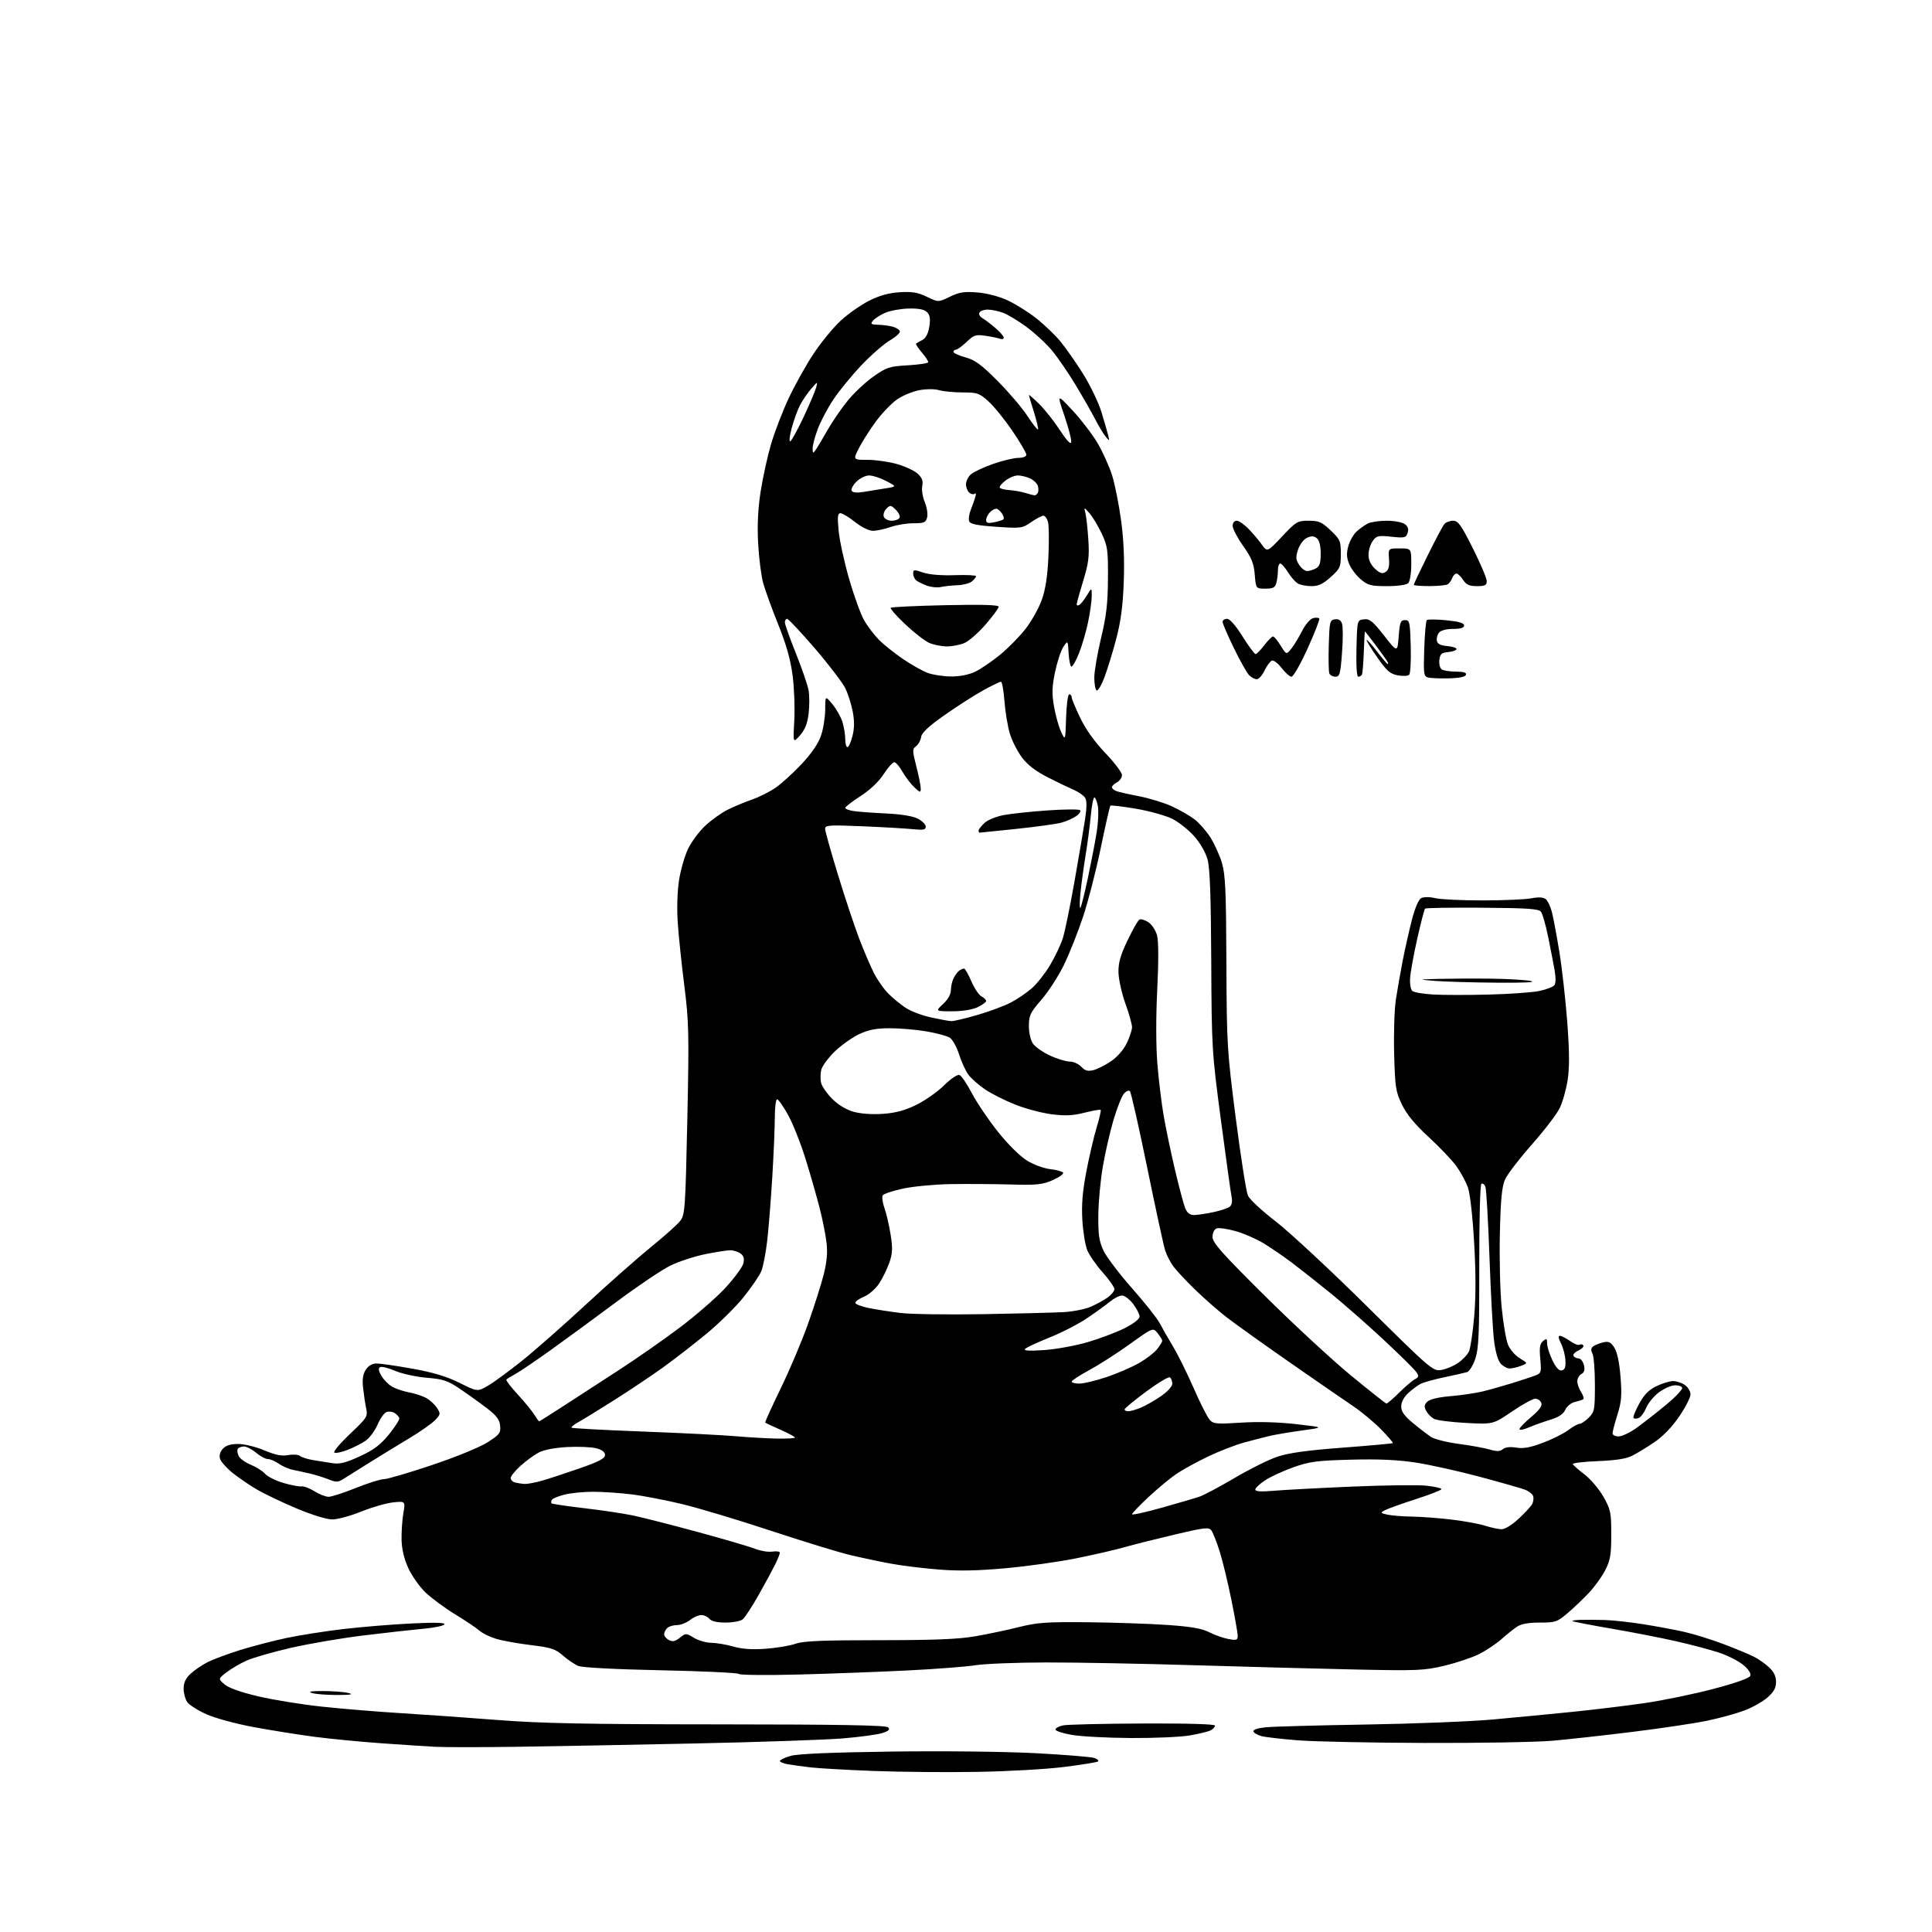 <?xml version="1.0" encoding="UTF-8" standalone="no"?>
<svg 
  version="1.1" 
  xmlns="http://www.w3.org/2000/svg" 
  xmlns:xlink="http://www.w3.org/1999/xlink" 
  xmlns:svg="http://www.w3.org/2000/svg"
  xmlns:rdf="http://www.w3.org/1999/02/22-rdf-syntax-ns#"
  xmlns:cc="http://creativecommons.org/ns#"
  xmlns:dc="http://purl.org/dc/elements/1.1/"
  viewBox="0 0 768 768"
  width="768"
  height="768"
>
<style>svg {background-color: white; }</style>"
<path stroke="none" fill="black" fill-rule="evenodd" d="M388.50,704.35C376.40,704.56 357.89,704.39 347.37,703.99C336.85,703.59 325.60,702.95 322.37,702.58C319.14,702.20 315.04,701.64 313.25,701.34C311.46,701.03 310.00,700.43 310.00,700.01C310.00,699.59 311.91,698.69 314.25,698.00C317.12,697.17 330.14,696.61 354.27,696.28C374.51,696.00 399.33,696.28 411.46,696.91C423.24,697.52 433.88,698.39 435.11,698.85C436.34,699.30 436.93,699.93 436.42,700.24C435.91,700.55 429.88,701.52 423.00,702.39C416.12,703.27 400.60,704.15 388.50,704.35zM204.50,694.39C190.75,694.58 176.57,694.57 173.00,694.38C169.43,694.19 159.75,693.55 151.50,692.97C143.25,692.38 131.42,691.24 125.21,690.43C119.00,689.62 108.13,687.89 101.07,686.59C93.83,685.25 85.53,683.01 82.06,681.44C78.66,679.92 75.24,677.75 74.44,676.62C73.65,675.48 73.00,673.06 73.00,671.23C73.00,668.89 73.81,667.15 75.75,665.35C77.26,663.94 80.29,661.88 82.48,660.76C84.67,659.64 90.52,657.46 95.48,655.91C100.44,654.37 108.78,652.20 114.00,651.10C119.22,650.00 129.35,648.41 136.50,647.57C143.65,646.73 155.76,645.74 163.41,645.36C172.96,644.89 177.11,645.01 176.67,645.72C176.32,646.29 172.53,647.08 168.26,647.46C163.99,647.85 153.30,649.04 144.50,650.12C135.70,651.19 122.70,653.42 115.61,655.05C108.52,656.69 100.67,658.94 98.16,660.05C95.66,661.15 92.05,663.25 90.15,664.70C86.69,667.34 86.69,667.34 89.28,669.57C90.95,671.00 95.74,672.70 102.69,674.33C108.63,675.73 120.03,677.57 128.00,678.42C135.97,679.28 150.15,680.44 159.50,681.02C168.85,681.59 186.18,682.81 198.00,683.74C215.06,685.07 233.16,685.43 285.70,685.46C333.94,685.49 352.21,685.81 353.04,686.64C353.90,687.50 353.34,688.06 350.80,688.90C348.94,689.52 341.81,690.48 334.96,691.05C328.11,691.61 301.57,692.52 276.00,693.06C250.43,693.60 218.25,694.20 204.50,694.39zM566.50,692.85C545.05,692.78 522.33,692.31 516.00,691.81C509.68,691.31 503.18,690.57 501.57,690.16C499.96,689.74 498.47,688.90 498.26,688.28C498.03,687.58 499.90,686.95 503.19,686.62C506.11,686.33 524.02,685.83 543.00,685.53C561.98,685.22 584.70,684.32 593.50,683.52C602.30,682.72 616.48,681.36 625.00,680.50C633.52,679.63 646.44,678.07 653.70,677.02C660.96,675.97 673.26,673.43 681.04,671.38C690.05,669.01 695.40,667.11 695.77,666.15C696.13,665.22 695.08,663.60 692.98,661.84C691.13,660.30 686.81,658.10 683.37,656.96C679.93,655.81 672.26,653.77 666.31,652.43C660.36,651.08 648.75,648.81 640.50,647.40C632.25,645.98 625.31,644.63 625.08,644.41C624.85,644.18 626.43,643.96 628.58,643.91C630.74,643.87 634.98,643.90 638.00,643.98C641.02,644.06 647.77,644.80 653.00,645.62C658.23,646.44 665.65,647.82 669.50,648.69C673.35,649.56 680.41,651.76 685.20,653.58C689.98,655.40 695.38,657.64 697.20,658.56C699.01,659.48 701.74,661.39 703.25,662.80C705.14,664.57 706.00,666.37 706.00,668.58C706.00,670.98 705.14,672.55 702.58,674.79C700.70,676.44 696.54,678.78 693.33,679.98C690.12,681.18 683.45,683.01 678.50,684.04C673.55,685.06 660.27,687.05 649.00,688.44C637.73,689.84 623.33,691.43 617.00,691.98C610.67,692.53 587.95,692.92 566.50,692.85zM449.42,690.89C440.11,690.83 429.57,690.27 426.00,689.64C422.43,689.01 419.53,688.05 419.56,687.50C419.59,686.95 420.94,686.22 422.56,685.87C424.18,685.52 438.44,685.18 454.25,685.12C472.13,685.04 483.00,685.36 483.00,685.96C483.00,686.50 482.21,687.34 481.25,687.84C480.29,688.34 476.54,689.26 472.92,689.87C469.30,690.49 458.72,690.95 449.42,690.89zM134.00,673.78C129.88,673.79 125.38,673.44 124.00,673.00C122.25,672.44 123.60,672.20 128.50,672.22C132.35,672.23 136.85,672.58 138.50,673.00C140.67,673.55 139.43,673.77 134.00,673.78zM317.50,665.65C304.85,665.98 294.14,665.87 293.71,665.42C293.28,664.96 279.33,664.30 262.71,663.96C244.60,663.58 231.44,662.89 229.86,662.23C228.41,661.63 225.67,659.77 223.78,658.11C220.78,655.48 219.11,654.93 211.02,653.95C205.90,653.33 199.70,652.21 197.24,651.47C194.77,650.73 191.80,649.27 190.63,648.24C189.46,647.20 185.07,644.25 180.88,641.69C176.69,639.12 171.36,635.18 169.03,632.92C166.71,630.66 163.67,626.34 162.29,623.31C160.65,619.73 159.72,615.84 159.63,612.16C159.56,609.05 159.87,604.30 160.33,601.61C161.16,596.73 161.16,596.73 156.33,597.21C153.67,597.48 147.98,599.11 143.67,600.85C139.37,602.58 134.15,604.00 132.07,604.00C129.87,604.00 123.97,602.18 117.90,599.63C112.18,597.23 105.03,593.81 102.00,592.03C98.97,590.25 94.62,587.26 92.31,585.38C90.01,583.50 87.83,581.04 87.47,579.91C87.06,578.61 87.46,577.15 88.56,575.93C89.78,574.58 91.63,574.00 94.69,574.00C97.12,574.00 101.73,575.13 105.08,576.54C109.51,578.40 112.02,578.90 114.56,578.42C116.47,578.07 118.58,578.22 119.26,578.77C119.94,579.32 122.30,580.06 124.50,580.42C126.70,580.78 130.17,581.33 132.20,581.64C135.07,582.07 137.51,581.46 143.06,578.90C148.61,576.35 151.20,574.39 154.64,570.17C157.08,567.17 158.92,564.26 158.73,563.68C158.54,563.11 157.68,562.20 156.83,561.66C155.97,561.12 154.52,560.97 153.61,561.32C152.70,561.67 151.10,563.93 150.07,566.34C149.03,568.76 146.91,571.62 145.34,572.70C143.78,573.78 140.56,575.43 138.18,576.35C135.81,577.28 133.43,577.77 132.90,577.44C132.36,577.11 135.15,573.78 139.10,570.04C145.91,563.59 146.23,563.08 145.56,559.87C145.17,558.02 144.62,554.35 144.33,551.72C143.95,548.29 144.26,546.25 145.42,544.47C146.48,542.87 147.98,542.00 149.70,542.00C151.17,542.00 157.57,542.93 163.93,544.07C172.23,545.56 177.53,547.15 182.67,549.71C189.84,553.28 189.84,553.28 194.17,550.72C196.55,549.31 202.62,544.85 207.66,540.81C212.70,536.77 224.17,526.66 233.16,518.34C242.15,510.02 253.78,499.76 259.00,495.53C264.23,491.31 269.38,486.68 270.46,485.25C272.29,482.82 272.47,480.16 273.22,445.07C273.94,410.78 273.84,406.15 272.05,392.00C270.97,383.48 269.79,372.23 269.43,367.00C269.03,361.32 269.23,354.49 269.91,350.00C270.54,345.88 272.18,340.19 273.55,337.36C274.92,334.53 278.01,330.40 280.42,328.18C282.83,325.96 286.74,323.15 289.10,321.95C291.47,320.74 295.78,318.94 298.68,317.94C301.59,316.94 305.91,314.78 308.29,313.15C310.66,311.51 315.34,307.25 318.68,303.69C322.61,299.49 325.32,295.52 326.37,292.42C327.27,289.79 328.01,285.14 328.03,282.07C328.05,276.50 328.05,276.50 330.94,279.98C332.52,281.89 334.31,285.09 334.91,287.09C335.51,289.09 336.00,292.14 336.00,293.87C336.00,295.59 336.40,297.00 336.88,297.00C337.37,297.00 338.26,295.02 338.87,292.59C339.65,289.51 339.68,286.59 338.98,282.88C338.42,279.96 337.08,275.75 335.99,273.53C334.90,271.32 329.47,264.21 323.92,257.75C318.36,251.29 313.41,246.00 312.91,246.00C312.41,246.00 312.00,246.63 312.00,247.40C312.00,248.17 313.96,253.68 316.35,259.65C318.74,265.62 321.02,272.23 321.41,274.34C321.80,276.44 321.81,280.67 321.43,283.72C320.93,287.71 319.97,290.12 317.98,292.35C315.23,295.43 315.23,295.43 315.74,286.45C316.02,281.51 315.72,273.43 315.07,268.49C314.24,262.16 312.55,256.17 309.35,248.23C306.85,242.03 304.16,234.61 303.37,231.73C302.58,228.85 301.68,221.78 301.37,216.00C300.99,208.86 301.30,202.30 302.35,195.50C303.20,190.00 305.04,181.55 306.45,176.73C307.85,171.91 311.02,163.64 313.49,158.36C315.96,153.08 320.45,145.04 323.48,140.49C326.51,135.94 331.38,130.03 334.31,127.36C337.23,124.69 342.27,121.17 345.50,119.54C349.59,117.47 353.28,116.45 357.64,116.17C362.61,115.86 364.84,116.23 368.45,117.98C373.00,120.18 373.00,120.18 377.58,117.96C381.34,116.14 383.31,115.83 388.47,116.25C392.18,116.54 397.11,117.82 400.42,119.34C403.53,120.76 408.64,123.94 411.78,126.41C414.93,128.88 419.24,132.99 421.37,135.54C423.50,138.09 427.59,143.92 430.47,148.49C433.34,153.06 436.63,159.89 437.79,163.65C438.95,167.42 440.17,171.62 440.50,173.00C441.09,175.45 441.07,175.46 439.47,173.50C438.57,172.40 436.76,169.39 435.44,166.82C434.12,164.25 430.61,158.09 427.64,153.14C424.67,148.19 420.34,141.89 418.03,139.15C415.71,136.40 411.14,132.21 407.88,129.83C404.61,127.45 400.49,124.97 398.72,124.33C396.95,123.68 394.29,123.12 392.81,123.08C391.33,123.03 389.79,123.53 389.38,124.19C388.96,124.88 389.42,125.82 390.48,126.44C391.49,127.02 393.81,128.78 395.65,130.35C397.49,131.92 399.00,133.66 399.00,134.21C399.00,134.76 398.38,134.98 397.63,134.69C396.87,134.40 394.28,133.86 391.86,133.50C387.87,132.90 387.16,133.13 384.24,135.92C382.47,137.61 380.56,139.00 380.01,139.00C379.45,139.00 379.00,139.39 379.00,139.87C379.00,140.35 381.14,141.33 383.75,142.04C387.57,143.09 390.08,144.93 396.55,151.42C400.97,155.87 406.30,162.12 408.39,165.32C410.49,168.52 412.39,170.95 412.62,170.72C412.85,170.49 412.13,167.42 411.03,163.90C409.93,160.38 409.02,157.30 409.01,157.05C409.01,156.80 410.82,158.37 413.04,160.54C415.26,162.71 418.97,167.39 421.29,170.94C423.99,175.09 425.61,176.81 425.81,175.74C425.99,174.83 424.78,170.13 423.13,165.30C420.13,156.50 420.13,156.50 426.32,163.11C429.72,166.75 434.20,172.60 436.28,176.11C438.35,179.62 440.97,185.43 442.09,189.00C443.21,192.57 444.82,200.68 445.67,207.00C446.70,214.71 447.04,222.79 446.71,231.50C446.35,240.91 445.52,247.12 443.71,254.00C442.33,259.23 440.22,266.09 439.02,269.26C437.83,272.43 436.43,274.77 435.92,274.45C435.42,274.14 435.00,271.85 435.00,269.37C435.00,266.89 436.21,259.83 437.68,253.68C439.81,244.79 440.37,239.94 440.43,230.00C440.49,218.53 440.29,217.05 437.90,212.00C436.46,208.97 434.29,205.38 433.07,204.00C430.85,201.50 430.85,201.50 431.48,204.00C431.82,205.38 432.34,210.10 432.63,214.50C433.07,221.23 432.74,223.84 430.58,230.93C429.16,235.56 428.00,239.75 428.00,240.24C428.00,240.72 428.49,240.82 429.08,240.45C429.68,240.08 431.02,238.37 432.08,236.64C433.99,233.50 433.99,233.50 433.98,237.00C433.97,238.93 433.30,243.65 432.49,247.50C431.68,251.35 430.06,256.86 428.89,259.75C427.72,262.64 426.39,265.00 425.94,265.00C425.48,265.00 424.97,262.64 424.80,259.75C424.50,254.50 424.50,254.50 422.72,257.11C421.75,258.55 420.26,263.04 419.41,267.10C418.17,273.08 418.09,275.68 419.00,280.91C419.61,284.45 420.88,288.96 421.81,290.93C423.50,294.50 423.50,294.50 423.79,285.25C423.95,280.16 424.51,276.00 425.04,276.00C425.57,276.00 426.00,276.52 426.00,277.15C426.00,277.77 427.54,281.49 429.42,285.40C431.63,289.98 435.17,294.94 439.42,299.38C443.04,303.16 446.00,307.08 446.00,308.09C446.00,309.10 445.10,310.41 444.00,311.00C442.90,311.59 442.00,312.46 442.00,312.93C442.00,313.40 442.79,314.09 443.75,314.46C444.71,314.83 448.80,315.76 452.84,316.53C456.88,317.31 462.71,319.10 465.80,320.51C468.89,321.92 472.94,324.25 474.81,325.67C476.68,327.10 479.53,330.34 481.15,332.88C482.76,335.42 484.82,339.98 485.73,343.00C487.11,347.60 487.40,354.08 487.51,382.50C487.64,415.27 487.77,417.51 491.24,444.53C493.22,459.94 495.40,473.79 496.09,475.30C496.78,476.81 501.72,481.40 507.07,485.50C512.41,489.60 528.65,504.69 543.15,519.03C568.71,544.32 569.60,545.09 572.88,544.59C574.73,544.31 577.75,543.06 579.57,541.81C581.40,540.56 583.36,538.49 583.95,537.22C584.53,535.95 585.45,529.72 586.01,523.39C586.69,515.61 586.69,506.07 586.00,494.04C585.40,483.55 584.38,474.50 583.52,472.05C582.71,469.77 580.67,465.98 578.98,463.62C577.29,461.27 572.33,456.05 567.95,452.02C562.41,446.91 559.19,443.01 557.30,439.10C554.82,433.97 554.56,432.28 554.20,419.00C553.99,411.02 554.28,401.35 554.86,397.50C555.44,393.65 556.66,386.68 557.57,382.00C558.48,377.32 560.13,370.00 561.23,365.72C562.45,360.99 563.90,357.59 564.93,357.04C565.95,356.49 568.20,356.49 570.57,357.04C572.73,357.54 581.25,357.94 589.50,357.93C597.75,357.92 606.41,357.54 608.74,357.09C611.54,356.55 613.48,356.65 614.42,357.39C615.21,358.00 616.32,360.30 616.89,362.50C617.46,364.70 618.81,371.90 619.89,378.51C620.96,385.11 622.37,397.74 623.03,406.56C623.89,418.12 623.92,424.49 623.16,429.37C622.58,433.09 621.17,438.09 620.01,440.48C618.86,442.86 613.88,449.37 608.95,454.94C604.03,460.51 599.24,466.74 598.32,468.78C597.02,471.67 596.55,476.48 596.22,490.31C595.99,500.10 596.31,513.31 596.93,519.66C597.55,526.01 598.69,532.72 599.47,534.58C600.24,536.44 602.34,538.85 604.13,539.93C607.38,541.91 607.38,541.91 604.62,542.95C603.11,543.53 601.07,544.00 600.09,544.00C599.11,544.00 597.52,543.12 596.54,542.05C595.45,540.84 594.44,537.34 593.89,532.80C593.40,528.78 592.59,513.80 592.08,499.50C591.57,485.20 590.84,472.72 590.47,471.76C590.10,470.80 589.38,470.26 588.88,470.57C588.37,470.89 588.00,485.04 588.03,503.19C588.07,530.04 587.82,536.03 586.48,540.07C585.59,542.73 584.11,545.14 583.19,545.43C582.26,545.71 578.21,546.64 574.18,547.47C570.16,548.31 565.89,549.51 564.68,550.12C563.48,550.74 561.26,552.40 559.75,553.81C558.05,555.39 557.00,557.42 557.00,559.09C557.00,561.12 558.21,562.82 561.75,565.75C564.36,567.92 567.62,570.40 569.00,571.28C570.38,572.15 575.33,573.37 580.00,573.99C584.67,574.61 590.17,575.61 592.22,576.21C595.05,577.04 596.29,577.00 597.43,576.06C598.39,575.26 600.29,575.04 602.72,575.45C605.53,575.93 608.29,575.43 613.37,573.51C617.14,572.10 621.67,569.82 623.45,568.47C625.23,567.11 627.23,566.00 627.89,566.00C628.55,566.00 630.20,564.90 631.55,563.55C633.84,561.25 634.00,560.41 634.00,550.48C634.00,544.64 633.56,539.05 633.02,538.04C632.34,536.76 632.41,535.92 633.27,535.24C633.95,534.71 635.72,533.98 637.22,533.63C639.45,533.09 640.26,533.46 641.70,535.67C642.85,537.42 643.71,541.45 644.18,547.27C644.77,554.67 644.56,557.23 642.96,562.34C641.89,565.73 641.02,569.06 641.01,569.75C641.01,570.44 642.07,571.00 643.39,571.00C644.70,571.00 647.83,569.54 650.35,567.75C652.87,565.96 658.12,561.87 662.02,558.66C665.92,555.45 668.92,552.30 668.70,551.66C668.47,551.02 667.05,550.59 665.55,550.70C664.05,550.81 661.24,552.11 659.30,553.58C657.37,555.06 655.15,557.80 654.36,559.68C653.58,561.55 652.26,563.35 651.43,563.67C650.59,563.99 649.66,564.00 649.36,563.69C649.05,563.39 650.04,560.86 651.55,558.08C653.56,554.39 655.42,552.49 658.47,551.02C660.76,549.91 663.74,549.00 665.09,549.00C666.45,549.00 668.56,549.70 669.78,550.56C671.00,551.41 672.00,553.10 672.00,554.31C672.00,555.51 669.98,559.46 667.52,563.07C664.73,567.15 661.03,571.01 657.76,573.22C654.87,575.18 650.92,577.60 649.00,578.59C646.51,579.87 642.52,580.52 635.21,580.81C629.54,581.04 625.04,581.58 625.21,582.00C625.37,582.43 627.48,584.29 629.90,586.14C632.32,587.99 635.69,591.98 637.40,595.00C640.26,600.08 640.50,601.22 640.50,610.00C640.50,618.04 640.13,620.22 638.11,624.17C636.80,626.74 633.87,630.80 631.61,633.19C629.35,635.58 625.53,639.22 623.12,641.27C619.02,644.76 618.32,645.00 612.09,645.00C607.52,645.00 604.67,645.52 602.97,646.68C601.61,647.60 598.83,649.83 596.79,651.64C594.74,653.45 590.80,656.08 588.03,657.49C585.26,658.89 579.05,660.98 574.24,662.13C566.14,664.07 563.57,664.18 539.00,663.66C524.42,663.35 495.62,662.58 475.00,661.96C454.38,661.33 427.81,660.83 415.97,660.85C404.13,660.87 391.45,661.37 387.80,661.95C384.14,662.54 372.01,663.47 360.83,664.03C349.65,664.59 330.15,665.32 317.50,665.65zM304.34,655.41C308.65,655.10 314.00,654.21 316.22,653.42C319.35,652.32 326.76,652.00 349.49,652.00C371.27,652.00 381.01,651.61 387.62,650.46C392.50,649.62 400.32,647.97 405.00,646.80C412.38,644.95 416.01,644.70 432.50,644.87C442.95,644.98 457.18,645.47 464.12,645.95C473.46,646.60 477.77,647.35 480.67,648.83C482.83,649.93 486.26,651.15 488.30,651.53C491.55,652.14 492.00,651.98 492.00,650.25C492.00,649.16 490.87,642.70 489.48,635.89C488.10,629.07 486.01,620.46 484.85,616.75C483.68,613.04 482.20,609.29 481.57,608.42C480.53,607.00 479.07,607.16 466.96,610.01C459.56,611.76 450.57,614.02 447.00,615.04C443.43,616.06 434.85,618.04 427.95,619.43C421.05,620.83 408.43,622.61 399.91,623.38C388.94,624.39 381.21,624.55 373.46,623.94C367.43,623.47 358.85,622.43 354.40,621.62C349.94,620.81 342.52,619.24 337.90,618.14C333.28,617.03 319.15,612.70 306.50,608.52C293.85,604.33 278.10,599.59 271.50,597.98C264.90,596.38 255.69,594.60 251.03,594.03C246.37,593.46 239.48,593.00 235.72,593.00C231.96,593.00 226.88,593.51 224.43,594.12C221.97,594.74 219.70,595.67 219.38,596.19C219.06,596.71 219.01,597.34 219.26,597.60C219.52,597.85 225.40,598.73 232.33,599.54C239.26,600.35 247.98,601.65 251.71,602.44C255.45,603.23 266.99,606.17 277.37,608.99C287.74,611.81 297.99,614.81 300.13,615.67C302.27,616.52 305.36,617.03 307.01,616.79C308.65,616.54 310.00,616.74 310.00,617.22C310.00,617.70 309.18,619.76 308.19,621.80C307.19,623.83 304.22,629.33 301.58,634.00C298.95,638.67 296.08,643.06 295.20,643.75C294.33,644.44 291.28,645.00 288.43,645.00C285.04,645.00 282.81,644.48 282.00,643.50C281.32,642.67 279.87,642.00 278.79,642.00C277.70,642.00 275.67,642.90 274.27,644.00C272.87,645.10 270.53,646.00 269.07,646.00C267.60,646.00 265.86,646.54 265.20,647.20C264.54,647.86 264.00,648.97 264.00,649.66C264.00,650.36 264.85,651.39 265.89,651.94C267.33,652.71 268.37,652.50 270.23,651.04C272.63,649.14 272.71,649.14 275.86,651.06C277.61,652.13 280.72,653.02 282.77,653.04C284.82,653.07 288.75,653.74 291.50,654.53C294.93,655.52 298.96,655.80 304.34,655.41zM596.77,607.90C598.14,607.96 600.84,606.34 603.59,603.81C606.09,601.51 608.55,598.84 609.06,597.89C609.57,596.93 609.74,595.48 609.42,594.66C609.11,593.85 607.65,592.72 606.18,592.16C604.71,591.60 596.60,589.29 588.17,587.03C579.75,584.77 568.27,582.23 562.67,581.38C555.55,580.29 547.85,579.95 537.00,580.24C523.48,580.60 520.56,580.99 514.15,583.26C510.10,584.70 505.04,587.03 502.90,588.45C500.75,589.87 499.00,591.52 499.00,592.13C499.00,592.89 501.25,593.04 506.25,592.61C510.24,592.26 524.23,591.52 537.35,590.95C550.47,590.39 563.86,590.22 567.10,590.59C570.35,590.96 573.00,591.57 573.00,591.95C573.00,592.33 568.39,594.14 562.75,595.95C557.11,597.77 551.60,599.75 550.50,600.34C548.63,601.34 548.70,601.46 551.50,602.09C553.15,602.46 557.65,602.82 561.50,602.88C565.35,602.95 572.47,603.49 577.32,604.09C582.18,604.68 588.03,605.76 590.32,606.49C592.62,607.21 595.52,607.85 596.77,607.90zM461.75,599.36C468.21,597.54 474.97,595.57 476.76,594.96C478.55,594.36 484.85,591.01 490.76,587.52C496.67,584.03 504.33,580.22 507.79,579.06C512.32,577.54 519.56,576.54 533.71,575.47C544.51,574.66 553.49,573.84 553.67,573.66C553.85,573.48 551.76,571.03 549.02,568.22C546.28,565.40 541.22,561.20 537.77,558.88C534.32,556.56 522.95,548.71 512.50,541.44C502.05,534.17 490.80,526.12 487.50,523.56C484.20,521.00 478.63,516.11 475.12,512.70C471.61,509.29 467.73,505.15 466.49,503.50C465.26,501.85 463.75,498.93 463.15,497.00C462.54,495.07 459.33,480.24 456.01,464.04C452.69,447.83 449.61,434.21 449.16,433.76C448.72,433.32 447.65,433.75 446.79,434.73C445.93,435.70 444.09,440.32 442.69,445.00C441.30,449.68 439.38,458.00 438.43,463.50C437.47,469.00 436.65,477.77 436.60,483.00C436.52,490.70 436.90,493.37 438.61,497.06C439.77,499.56 444.88,506.31 449.96,512.06C455.04,517.80 460.02,524.08 461.01,526.00C462.00,527.92 464.39,532.11 466.32,535.30C468.25,538.49 471.93,545.91 474.50,551.80C477.07,557.68 479.93,563.34 480.84,564.36C482.34,566.04 483.52,566.15 493.25,565.53C500.12,565.08 508.08,565.30 515.25,566.12C526.50,567.41 526.50,567.41 517.50,568.64C512.55,569.32 506.70,570.32 504.50,570.85C502.30,571.39 497.80,572.55 494.50,573.44C491.20,574.33 484.78,576.82 480.24,578.98C475.70,581.15 469.94,584.32 467.43,586.04C464.93,587.77 459.99,591.89 456.44,595.20C452.90,598.52 450.00,601.55 450.00,601.94C450.00,602.34 455.29,601.18 461.75,599.36zM130.62,595.00C131.79,595.00 136.66,593.42 141.43,591.50C146.21,589.58 151.21,588.00 152.55,588.00C153.89,588.00 162.52,585.47 171.73,582.38C181.25,579.18 190.78,575.28 193.80,573.35C198.61,570.27 199.09,569.64 198.81,566.76C198.57,564.28 197.38,562.71 193.50,559.75C190.75,557.64 185.97,554.21 182.87,552.12C177.98,548.81 176.24,548.23 169.58,547.67C165.36,547.31 159.71,546.07 157.02,544.91C154.33,543.75 151.64,543.11 151.05,543.47C150.31,543.92 150.50,545.04 151.62,546.93C152.53,548.47 154.45,550.41 155.89,551.24C157.32,552.06 160.28,553.06 162.47,553.46C164.65,553.85 167.68,554.82 169.21,555.61C170.73,556.40 172.72,558.17 173.63,559.56C175.20,561.95 175.17,562.19 173.01,564.48C171.77,565.81 167.09,569.09 162.63,571.77C158.16,574.45 150.90,578.89 146.50,581.64C142.10,584.39 137.50,587.27 136.27,588.05C134.40,589.23 133.52,589.24 130.77,588.13C128.97,587.40 125.70,586.37 123.50,585.84C121.30,585.31 118.15,584.62 116.50,584.30C114.85,583.99 112.31,582.89 110.85,581.87C109.39,580.84 107.43,580.00 106.49,580.00C105.55,580.00 103.45,578.88 101.82,577.50C100.18,576.12 98.01,575.00 96.98,575.00C95.96,575.00 94.85,575.44 94.51,575.98C94.18,576.52 94.37,577.81 94.92,578.86C95.48,579.90 97.64,581.44 99.72,582.27C101.80,583.10 104.34,584.72 105.37,585.86C106.40,587.00 109.70,588.64 112.70,589.51C115.70,590.39 118.91,590.99 119.83,590.86C120.75,590.72 123.08,591.60 125.00,592.80C126.92,594.01 129.46,594.99 130.62,595.00zM208.53,589.88C209.65,589.95 212.80,589.36 215.53,588.58C218.26,587.79 225.00,585.58 230.50,583.66C238.10,581.01 240.50,579.75 240.50,578.40C240.50,577.21 239.34,576.32 237.00,575.71C235.07,575.21 229.90,574.99 225.50,575.22C220.61,575.48 216.22,576.32 214.19,577.38C212.37,578.33 209.11,580.72 206.94,582.67C204.77,584.63 203.00,586.82 203.00,587.54C203.00,588.26 203.79,589.06 204.75,589.31C205.71,589.56 207.41,589.82 208.53,589.88zM308.75,571.86C312.74,571.94 316.00,571.75 316.00,571.44C316.00,571.14 313.41,569.75 310.25,568.35C307.09,566.96 304.36,565.68 304.19,565.51C304.02,565.35 306.80,559.20 310.37,551.86C313.94,544.51 318.86,532.88 321.29,526.00C323.73,519.12 326.50,510.35 327.47,506.50C328.68,501.67 329.02,497.81 328.57,494.04C328.22,491.03 327.02,484.95 325.90,480.53C324.78,476.11 322.27,467.32 320.32,461.00C318.37,454.68 315.21,446.69 313.30,443.25C311.39,439.81 309.42,437.00 308.91,437.00C308.41,437.00 308.00,440.26 308.00,444.25C307.99,448.24 307.54,458.93 306.99,468.00C306.44,477.07 305.53,488.49 304.96,493.36C304.39,498.24 303.34,503.64 302.61,505.36C301.89,507.09 298.74,511.69 295.63,515.59C292.51,519.49 285.81,526.10 280.73,530.28C275.65,534.45 267.90,540.46 263.50,543.62C259.10,546.78 250.49,552.55 244.36,556.44C238.23,560.32 231.76,564.30 229.97,565.28C228.19,566.26 226.94,567.27 227.20,567.53C227.46,567.79 240.23,568.48 255.58,569.06C270.94,569.64 287.55,570.48 292.50,570.92C297.45,571.36 304.76,571.78 308.75,571.86zM607.75,567.42C605.69,568.30 604.00,568.62 604.00,568.12C604.00,567.62 606.10,565.43 608.67,563.27C611.98,560.47 613.15,558.84 612.70,557.66C612.35,556.75 611.26,556.00 610.28,556.01C609.30,556.01 605.14,558.31 601.02,561.11C593.55,566.20 593.55,566.20 582.78,565.64C576.85,565.33 571.11,564.60 570.03,564.01C568.94,563.43 567.54,562.01 566.93,560.86C566.04,559.21 566.13,558.44 567.36,557.21C568.36,556.21 571.74,555.41 576.71,554.99C580.99,554.62 586.75,553.77 589.50,553.09C592.25,552.42 597.42,550.96 601.00,549.85C604.58,548.74 608.69,547.39 610.15,546.84C612.68,545.89 612.77,545.59 612.28,540.14C611.87,535.66 612.11,534.15 613.38,533.10C614.79,531.93 615.00,532.05 615.00,534.06C615.00,535.33 615.95,538.33 617.11,540.74C618.54,543.68 619.76,544.99 620.86,544.76C622.07,544.51 622.44,543.46 622.28,540.72C622.16,538.69 621.36,535.67 620.51,534.01C619.49,532.05 619.34,531.00 620.07,531.00C620.69,531.00 622.50,531.93 624.09,533.06C625.68,534.20 627.41,534.87 627.92,534.55C628.44,534.23 629.10,534.36 629.40,534.84C629.70,535.32 628.80,536.23 627.41,536.86C626.02,537.49 625.16,538.46 625.50,539.00C625.84,539.55 626.76,540.00 627.54,540.00C628.32,540.00 629.26,541.18 629.62,542.63C630.10,544.53 629.82,545.52 628.64,546.18C627.74,546.69 627.00,547.99 627.00,549.08C627.00,550.18 627.70,552.14 628.55,553.44C629.41,554.75 629.75,556.02 629.30,556.27C628.86,556.52 627.34,557.00 625.92,557.34C624.50,557.68 622.84,559.06 622.22,560.42C621.44,562.13 619.60,563.35 616.30,564.36C613.66,565.16 609.81,566.54 607.75,567.42zM214.32,565.00C214.48,565.00 218.94,562.19 224.24,558.75C229.53,555.31 239.41,548.90 246.18,544.51C252.96,540.12 263.73,532.60 270.12,527.80C276.51,523.01 284.67,515.91 288.26,512.04C291.85,508.16 295.09,503.77 295.47,502.28C295.96,500.30 295.67,499.23 294.38,498.29C293.41,497.58 291.56,497.00 290.27,497.00C288.97,497.00 284.45,497.71 280.21,498.58C275.97,499.45 269.79,501.48 266.47,503.11C263.15,504.73 253.66,511.11 245.38,517.28C237.10,523.45 225.30,532.10 219.16,536.50C213.01,540.90 206.60,545.25 204.91,546.17C203.21,547.09 201.59,548.08 201.30,548.37C201.01,548.65 202.99,551.27 205.69,554.19C208.39,557.11 211.38,560.74 212.32,562.25C213.27,563.76 214.17,565.00 214.32,565.00zM448.53,561.00C449.37,561.00 451.62,560.35 453.52,559.56C455.42,558.76 459.01,556.71 461.49,555.01C464.16,553.17 466.00,551.13 466.00,550.01C466.00,548.97 465.56,547.85 465.03,547.52C464.50,547.19 460.24,549.75 455.57,553.21C450.90,556.67 447.07,559.84 447.04,560.25C447.02,560.66 447.69,561.00 448.53,561.00zM551.12,557.93C551.46,557.97 553.71,556.05 556.12,553.66C558.53,551.28 561.35,548.86 562.40,548.29C564.07,547.38 564.13,547.02 562.90,545.28C562.13,544.20 556.33,538.48 550.00,532.57C543.67,526.67 534.23,518.37 529.00,514.13C523.77,509.89 516.80,504.39 513.50,501.90C510.20,499.42 505.13,495.95 502.24,494.19C499.34,492.44 494.32,490.26 491.07,489.36C487.83,488.46 484.46,487.99 483.59,488.33C482.67,488.68 482.00,490.10 482.00,491.71C482.00,493.99 485.68,498.14 502.75,515.07C514.16,526.40 529.58,540.65 537.00,546.76C544.42,552.86 550.78,557.89 551.12,557.93zM429.07,550.00C430.76,550.00 435.60,548.84 439.82,547.43C444.05,546.01 449.85,543.51 452.72,541.87C455.60,540.23 458.86,537.72 459.97,536.31C461.09,534.89 462.00,533.39 462.00,532.98C462.00,532.56 461.17,531.20 460.17,529.96C458.33,527.69 458.33,527.69 449.15,534.28C444.11,537.91 436.83,542.57 432.99,544.65C429.14,546.72 426.00,548.78 426.00,549.21C426.00,549.64 427.38,550.00 429.07,550.00zM415.00,536.68C419.68,536.37 427.46,534.95 432.30,533.54C437.13,532.14 443.77,529.63 447.05,527.98C450.68,526.14 453.00,524.33 453.00,523.33C453.00,522.43 451.85,520.18 450.45,518.34C449.05,516.50 447.06,515.00 446.03,515.00C445.00,515.00 442.88,516.06 441.33,517.35C439.77,518.64 435.70,521.59 432.28,523.91C428.87,526.23 422.12,529.71 417.28,531.65C412.45,533.59 408.05,535.64 407.50,536.21C406.81,536.93 409.12,537.08 415.00,536.68zM391.00,522.40C405.02,522.16 419.43,521.79 423.00,521.58C426.57,521.37 431.30,520.43 433.50,519.49C435.70,518.54 438.74,516.89 440.25,515.82C441.76,514.74 443.00,513.23 443.00,512.47C443.00,511.70 440.92,508.72 438.38,505.86C435.83,503.00 433.08,499.05 432.25,497.08C431.42,495.11 430.52,489.68 430.25,485.00C429.89,478.77 430.32,473.56 431.88,465.50C433.04,459.45 434.88,451.60 435.97,448.05C437.05,444.51 437.75,441.42 437.53,441.20C437.31,440.97 434.43,441.47 431.13,442.31C426.54,443.47 423.48,443.62 418.05,442.94C414.15,442.45 407.56,440.69 403.42,439.03C399.27,437.37 393.91,434.66 391.51,433.01C389.11,431.36 386.22,428.83 385.09,427.39C383.96,425.95 382.25,422.29 381.29,419.26C380.34,416.23 378.64,413.18 377.53,412.48C376.41,411.77 372.12,410.63 368.00,409.95C363.88,409.27 357.34,408.72 353.49,408.74C348.27,408.76 345.20,409.37 341.51,411.10C338.78,412.39 334.43,415.48 331.85,417.97C329.27,420.46 326.85,423.74 326.47,425.25C326.09,426.76 326.07,429.14 326.42,430.53C326.77,431.91 328.76,434.76 330.84,436.84C333.22,439.22 336.39,441.13 339.33,441.95C342.20,442.76 346.75,443.07 351.02,442.77C356.10,442.40 359.74,441.42 364.31,439.17C367.77,437.47 372.71,433.98 375.30,431.43C378.04,428.73 380.60,427.02 381.42,427.33C382.19,427.63 384.43,430.94 386.40,434.68C388.37,438.43 393.03,445.31 396.74,449.96C400.66,454.87 405.48,459.64 408.21,461.33C410.81,462.94 414.96,464.47 417.48,464.75C419.99,465.03 422.29,465.67 422.60,466.16C422.90,466.65 421.04,467.98 418.47,469.12C414.40,470.92 412.21,471.14 401.65,470.85C394.97,470.67 384.32,470.60 378.00,470.70C371.68,470.80 363.14,471.59 359.04,472.47C354.94,473.34 351.27,474.57 350.89,475.18C350.51,475.80 350.83,478.11 351.62,480.33C352.40,482.54 353.50,487.32 354.06,490.94C354.89,496.31 354.79,498.35 353.50,502.01C352.63,504.48 350.81,508.18 349.45,510.24C348.10,512.30 345.41,514.64 343.49,515.44C341.57,516.24 340.00,517.34 340.00,517.88C340.00,518.42 342.36,519.34 345.25,519.94C348.14,520.53 353.88,521.43 358.00,521.93C362.12,522.43 376.98,522.64 391.00,522.40zM474.57,483.00C475.85,483.00 479.29,482.50 482.20,481.88C485.12,481.27 488.10,480.28 488.84,479.69C489.71,478.99 489.96,477.55 489.55,475.56C489.21,473.88 487.30,460.12 485.30,445.00C481.75,418.16 481.65,416.64 481.49,382.00C481.38,356.72 480.96,345.14 480.05,341.76C479.29,338.94 477.14,335.17 474.76,332.46C472.55,329.96 468.64,326.84 466.06,325.53C463.48,324.23 456.98,322.41 451.61,321.49C446.23,320.58 441.64,320.03 441.39,320.27C441.15,320.52 439.42,328.10 437.56,337.11C435.70,346.12 432.53,358.45 430.51,364.50C428.49,370.55 425.09,379.10 422.96,383.50C420.83,387.90 416.82,394.12 414.04,397.33C409.53,402.55 409.00,403.65 409.00,407.86C409.00,410.58 409.69,413.53 410.63,414.88C411.53,416.17 414.57,418.29 417.38,419.60C420.20,420.91 423.72,421.98 425.21,421.99C426.70,422.00 428.78,422.92 429.83,424.05C431.30,425.63 432.41,425.94 434.62,425.40C436.20,425.01 439.37,423.42 441.65,421.87C444.11,420.19 446.66,417.27 447.90,414.70C449.06,412.32 450.00,409.44 450.00,408.32C450.00,407.19 448.81,402.94 447.35,398.88C445.89,394.82 444.66,389.25 444.61,386.50C444.55,382.69 445.40,379.68 448.20,373.85C450.22,369.64 452.34,365.91 452.91,365.56C453.48,365.21 455.08,365.66 456.46,366.57C457.88,367.49 459.40,369.81 459.95,371.86C460.55,374.16 460.58,382.11 460.02,393.40C459.48,404.31 459.50,415.81 460.07,422.87C460.59,429.23 461.71,438.50 462.57,443.47C463.42,448.44 465.45,458.12 467.07,465.00C468.69,471.88 470.52,478.74 471.13,480.25C471.90,482.14 472.97,483.00 474.57,483.00zM378.14,405.92C379.04,405.96 383.68,404.87 388.45,403.49C393.21,402.11 399.23,399.88 401.81,398.53C404.39,397.19 408.18,394.61 410.23,392.80C412.28,390.98 415.52,386.85 417.44,383.62C419.36,380.39 421.61,375.66 422.44,373.12C423.27,370.58 425.37,360.40 427.11,350.50C428.85,340.60 430.75,329.43 431.33,325.67C432.05,321.01 432.07,318.31 431.37,317.17C430.81,316.25 428.81,314.83 426.92,314.02C425.04,313.21 420.37,310.96 416.54,309.02C411.83,306.63 408.54,304.12 406.32,301.21C404.52,298.84 402.33,294.57 401.46,291.71C400.58,288.84 399.61,283.01 399.29,278.75C398.97,274.49 398.34,271.00 397.89,271.00C397.44,271.00 394.24,272.55 390.78,274.45C387.33,276.36 380.45,280.76 375.50,284.25C369.05,288.79 366.40,291.27 366.15,293.00C365.96,294.33 365.06,295.96 364.16,296.63C362.63,297.74 362.64,298.33 364.26,304.66C365.23,308.42 366.01,312.37 366.01,313.42C366.00,315.20 365.80,315.16 363.43,312.93C362.01,311.60 359.91,308.82 358.74,306.76C357.58,304.69 356.12,303.00 355.48,303.00C354.85,303.00 352.95,305.14 351.26,307.75C349.34,310.72 345.89,313.98 342.09,316.44C338.74,318.61 336.00,320.73 336.00,321.15C336.00,321.57 337.46,322.13 339.25,322.40C341.04,322.68 346.83,323.11 352.13,323.36C358.22,323.65 362.91,324.42 364.88,325.44C366.60,326.33 368.00,327.75 368.00,328.60C368.00,329.86 367.05,330.05 362.75,329.60C359.86,329.31 350.86,328.79 342.75,328.45C329.56,327.90 328.00,328.00 328.00,329.46C328.00,330.35 330.29,338.54 333.08,347.66C335.87,356.78 339.66,368.18 341.50,372.99C343.33,377.81 345.98,384.00 347.37,386.75C348.77,389.50 351.36,393.21 353.14,394.99C354.92,396.76 358.02,399.31 360.03,400.64C362.05,401.97 366.58,403.69 370.10,404.45C373.62,405.22 377.24,405.88 378.14,405.92zM378.49,402.00C371.79,402.00 371.79,402.00 374.89,399.10C376.87,397.26 378.00,395.22 378.00,393.53C378.00,392.07 378.52,389.89 379.15,388.68C379.78,387.48 380.79,386.17 381.40,385.77C382.00,385.36 382.82,385.02 383.22,385.02C383.62,385.01 384.92,387.27 386.11,390.04C387.30,392.81 389.12,395.53 390.14,396.08C391.16,396.62 392.00,397.45 392.00,397.92C392.00,398.39 390.47,399.50 388.60,400.39C386.52,401.37 382.59,402.00 378.49,402.00zM591.76,395.36C600.16,395.15 609.24,394.50 611.95,393.92C614.66,393.34 617.31,392.33 617.85,391.68C618.47,390.93 618.51,388.65 617.95,385.50C617.46,382.75 616.30,376.77 615.37,372.22C614.44,367.66 613.18,363.28 612.59,362.47C611.70,361.27 607.50,360.97 589.25,360.83C577.02,360.74 566.77,360.90 566.48,361.19C566.19,361.47 564.80,366.84 563.39,373.10C561.98,379.36 560.70,386.40 560.54,388.73C560.38,391.08 560.78,393.40 561.42,393.93C562.06,394.46 565.71,395.09 569.54,395.33C573.37,395.56 583.37,395.58 591.76,395.36zM595.00,390.63C585.38,390.56 574.35,390.24 570.50,389.93C563.50,389.35 563.50,389.35 572.00,389.12C576.67,389.00 585.90,388.95 592.50,389.03C599.10,389.10 606.30,389.52 608.50,389.96C611.03,390.47 606.09,390.72 595.00,390.63zM429.46,360.87C429.80,360.54 431.15,355.14 432.48,348.88C433.80,342.62 435.38,334.43 435.97,330.67C436.57,326.92 436.77,322.31 436.42,320.42C436.07,318.54 435.44,317.00 435.03,317.00C434.62,317.00 433.99,320.19 433.63,324.09C433.27,327.98 432.34,335.07 431.56,339.84C430.78,344.60 429.86,351.42 429.50,354.99C429.14,358.57 429.12,361.21 429.46,360.87zM389.39,331.00C389.18,331.00 389.00,330.63 389.00,330.17C389.00,329.72 390.04,328.37 391.31,327.17C392.63,325.94 396.00,324.56 399.14,323.98C402.17,323.42 410.01,322.60 416.57,322.14C423.13,321.69 428.88,321.65 429.33,322.05C429.79,322.44 429.12,323.51 427.83,324.41C426.55,325.31 423.89,326.49 421.92,327.02C419.95,327.55 411.91,328.67 404.06,329.49C396.21,330.32 389.61,331.00 389.39,331.00zM499.59,270.00C498.79,270.00 497.42,269.28 496.55,268.40C495.67,267.53 492.94,262.67 490.48,257.61C488.01,252.55 486.00,247.87 486.00,247.20C486.00,246.54 486.80,246.00 487.77,246.00C488.87,246.00 491.19,248.63 493.93,253.00C496.35,256.85 498.68,260.00 499.11,260.00C499.54,260.00 501.10,258.43 502.57,256.50C504.04,254.57 505.60,253.00 506.04,253.00C506.48,253.00 507.85,254.64 509.09,256.65C511.34,260.29 511.34,260.29 513.28,257.91C514.34,256.59 516.27,253.44 517.56,250.89C518.87,248.30 520.81,246.02 521.95,245.72C523.08,245.43 524.19,245.50 524.43,245.89C524.67,246.28 522.58,251.64 519.78,257.80C516.99,263.96 514.11,269.00 513.40,269.00C512.69,269.00 510.92,267.45 509.48,265.56C508.03,263.67 506.29,262.34 505.59,262.60C504.90,262.87 503.59,264.64 502.68,266.54C501.77,268.44 500.38,270.00 499.59,270.00zM575.92,269.65C572.39,269.74 568.66,269.58 567.64,269.31C565.95,268.86 565.82,267.86 566.16,257.98C566.36,252.02 566.81,246.85 567.17,246.50C567.52,246.15 571.00,246.17 574.90,246.56C579.91,247.05 582.00,247.66 582.00,248.63C582.00,249.58 580.66,250.00 577.62,250.00C575.02,250.00 572.76,250.59 572.04,251.45C571.38,252.25 570.99,253.71 571.18,254.70C571.42,255.98 572.60,256.59 575.26,256.81C577.32,256.98 579.00,257.52 579.00,258.00C579.00,258.48 577.54,259.01 575.75,259.19C573.00,259.45 572.45,259.94 572.17,262.39C571.98,264.03 572.41,265.65 573.17,266.13C573.90,266.59 576.45,266.98 578.83,266.98C581.85,267.00 583.04,267.38 582.75,268.25C582.49,269.05 580.05,269.56 575.92,269.65zM378.00,268.91C381.37,268.94 385.05,268.23 387.50,267.09C389.70,266.06 394.18,263.03 397.45,260.36C400.72,257.69 405.33,253.00 407.70,249.95C410.07,246.90 412.96,241.72 414.13,238.45C415.59,234.33 416.40,229.07 416.76,221.36C417.04,215.23 416.98,209.04 416.62,207.61C416.26,206.17 415.43,205.00 414.78,205.00C414.14,205.00 411.95,206.15 409.92,207.55C406.36,210.02 405.90,210.08 396.03,209.40C388.35,208.88 385.68,208.33 385.25,207.20C384.93,206.38 385.24,204.31 385.92,202.60C386.61,200.90 387.42,198.60 387.73,197.50C388.04,196.40 387.93,195.83 387.49,196.24C387.05,196.65 386.08,196.48 385.34,195.87C384.60,195.26 384.00,193.75 384.00,192.53C384.00,191.31 384.85,189.54 385.89,188.60C386.94,187.65 390.87,185.79 394.64,184.46C398.42,183.13 402.96,182.03 404.75,182.02C406.67,182.01 408.00,181.49 408.00,180.75C408.01,180.06 405.51,175.82 402.47,171.33C399.42,166.84 395.14,161.55 392.96,159.58C389.30,156.28 388.51,156.00 382.74,156.00C379.30,156.00 375.08,155.60 373.37,155.11C371.53,154.58 368.27,154.58 365.42,155.11C362.76,155.61 358.80,157.25 356.61,158.76C354.43,160.27 350.65,164.20 348.21,167.50C345.78,170.80 342.72,175.59 341.43,178.15C339.07,182.80 339.07,182.80 344.93,182.80C348.16,182.80 353.43,183.56 356.65,184.49C359.87,185.41 363.55,187.14 364.83,188.33C366.55,189.93 367.01,191.20 366.61,193.20C366.31,194.70 366.76,197.57 367.61,199.60C368.45,201.63 368.88,204.35 368.55,205.64C368.03,207.71 367.37,208.00 363.11,208.00C360.44,208.00 356.34,208.68 354.00,209.50C351.66,210.33 348.52,211.00 347.02,211.00C345.40,211.00 342.49,209.57 339.89,207.51C337.48,205.59 334.87,204.02 334.11,204.01C332.99,204.00 332.84,205.36 333.36,210.92C333.71,214.72 335.59,223.38 337.55,230.16C339.50,236.94 342.22,244.41 343.60,246.76C344.98,249.12 347.65,252.59 349.54,254.48C351.43,256.36 355.70,259.76 359.03,262.02C362.36,264.28 366.76,266.75 368.80,267.50C370.83,268.25 374.98,268.88 378.00,268.91zM530.85,269.00C529.80,269.00 528.71,268.41 528.43,267.68C528.15,266.95 528.05,261.89 528.21,256.43C528.48,247.12 528.63,246.48 530.66,246.19C532.15,245.98 533.04,246.55 533.50,248.01C533.87,249.18 533.86,254.38 533.47,259.57C532.84,267.94 532.55,269.00 530.85,269.00zM539.91,269.00C539.32,269.00 539.05,264.57 539.22,257.75C539.50,246.50 539.50,246.50 542.19,246.19C544.46,245.93 545.68,246.91 550.19,252.65C555.50,259.43 555.50,259.43 556.00,252.96C556.44,247.33 556.76,246.50 558.50,246.50C560.35,246.50 560.52,247.26 560.79,256.91C560.94,262.64 560.67,267.73 560.17,268.23C559.67,268.73 557.63,268.83 555.63,268.46C552.60,267.89 551.24,266.70 547.45,261.27C544.95,257.69 543.06,254.60 543.26,254.40C543.46,254.21 545.33,256.28 547.42,259.02C549.51,261.76 551.42,264.00 551.67,264.00C551.91,264.00 551.78,263.44 551.37,262.75C550.96,262.06 548.86,259.14 546.69,256.25C544.53,253.36 542.68,251.00 542.58,251.00C542.49,251.00 542.28,254.70 542.13,259.22C541.97,263.74 541.63,267.79 541.37,268.22C541.10,268.65 540.44,269.00 539.91,269.00zM376.28,256.96C374.20,256.94 371.10,256.31 369.39,255.57C367.68,254.82 363.41,251.51 359.89,248.20C356.38,244.89 353.76,241.92 354.07,241.60C354.38,241.29 364.17,240.82 375.82,240.57C390.34,240.26 397.00,240.45 397.00,241.17C397.00,241.75 394.65,244.94 391.78,248.26C388.90,251.58 385.09,254.90 383.31,255.64C381.52,256.39 378.36,256.98 376.28,256.96zM374.00,233.35C372.62,233.66 370.15,233.42 368.50,232.82C366.85,232.22 364.94,231.29 364.25,230.74C363.56,230.20 363.00,228.96 363.00,227.99C363.00,226.38 363.33,226.35 366.91,227.58C369.34,228.42 374.07,228.82 379.41,228.64C384.13,228.48 388.00,228.66 388.00,229.05C388.00,229.44 387.25,230.37 386.34,231.13C385.43,231.88 382.84,232.56 380.59,232.64C378.34,232.72 375.38,233.04 374.00,233.35zM503.01,234.00C499.25,234.00 499.25,234.00 498.79,228.45C498.42,223.97 497.53,221.77 494.16,217.00C491.87,213.75 490.00,210.18 490.00,209.05C490.00,207.84 490.65,207.00 491.60,207.00C492.48,207.00 494.62,208.47 496.35,210.27C498.08,212.06 500.46,214.87 501.63,216.52C503.77,219.50 503.77,219.50 509.66,213.25C515.25,207.31 515.78,207.00 520.23,207.00C524.30,207.00 525.45,207.51 528.96,210.85C532.73,214.43 533.00,215.06 533.00,220.23C533.00,225.42 532.75,225.99 529.00,229.38C525.98,232.11 524.12,233.00 521.43,233.00C519.47,233.00 517.04,232.56 516.02,232.01C515.01,231.47 513.20,229.44 512.01,227.51C510.81,225.58 509.42,224.00 508.92,224.00C508.41,224.00 507.99,225.24 507.99,226.75C507.98,228.26 507.70,230.51 507.37,231.75C506.88,233.58 506.06,234.00 503.01,234.00zM551.38,233.00C544.99,233.00 543.78,232.69 540.94,230.30C539.17,228.81 537.10,226.09 536.34,224.26C535.28,221.74 535.19,220.01 535.96,217.15C536.52,215.07 538.00,212.44 539.24,211.31C540.48,210.18 542.48,208.74 543.68,208.12C544.89,207.51 548.29,207.00 551.24,207.00C554.20,207.00 557.43,207.60 558.43,208.33C559.69,209.25 560.04,210.31 559.56,211.80C558.93,213.78 558.40,213.91 553.09,213.35C547.79,212.80 547.15,212.95 545.65,215.10C544.74,216.39 544.00,218.84 544.00,220.55C544.00,222.58 544.88,224.48 546.54,226.04C548.53,227.91 549.46,228.20 550.77,227.37C552.00,226.60 552.37,225.20 552.15,222.16C551.85,218.00 551.85,218.00 556.42,218.00C561.00,218.00 561.00,218.00 561.00,224.30C561.00,227.87 560.48,231.12 559.80,231.80C559.09,232.51 555.66,233.00 551.38,233.00zM568.25,232.98C564.81,232.99 562.00,232.76 562.00,232.47C562.00,232.18 564.47,226.94 567.50,220.83C570.52,214.72 573.50,209.10 574.12,208.36C574.74,207.61 576.31,207.00 577.61,207.00C579.63,207.00 580.81,208.65 585.49,217.98C588.52,224.02 591.00,229.87 591.00,230.98C591.00,232.66 590.34,233.00 587.12,233.00C584.07,233.00 582.87,232.46 581.59,230.50C580.69,229.12 579.50,228.00 578.95,228.00C578.39,228.00 577.65,228.79 577.29,229.75C576.94,230.71 576.16,231.83 575.57,232.23C574.98,232.64 571.69,232.98 568.25,232.98zM519.59,227.00C520.44,227.00 522.00,226.53 523.07,225.96C524.57,225.16 525.00,223.85 525.00,220.09C525.00,216.96 524.46,214.79 523.47,213.98C522.33,213.03 521.34,212.98 519.57,213.79C518.20,214.41 516.70,216.39 516.01,218.47C515.01,221.49 515.08,222.47 516.43,224.54C517.32,225.89 518.74,227.00 519.59,227.00zM395.18,207.61C396.92,207.27 398.60,206.74 398.89,206.44C399.19,206.15 398.96,205.16 398.39,204.26C397.82,203.36 396.88,202.46 396.29,202.26C395.71,202.07 394.50,202.64 393.62,203.53C392.73,204.42 392.00,205.84 392.00,206.70C392.00,207.91 392.70,208.11 395.18,207.61zM354.41,207.00C355.77,207.00 357.19,206.50 357.56,205.90C357.94,205.29 357.29,203.85 356.13,202.68C354.16,200.72 353.89,200.68 352.37,202.20C351.46,203.11 351.00,204.55 351.33,205.42C351.66,206.29 353.05,207.00 354.41,207.00zM411.19,196.91C411.57,196.96 412.16,196.55 412.51,195.99C412.85,195.44 412.87,194.15 412.55,193.14C412.22,192.13 410.82,190.79 409.43,190.15C408.04,189.52 405.86,189.00 404.59,189.00C403.31,189.00 401.08,189.94 399.63,191.08C398.17,192.22 397.18,193.48 397.42,193.87C397.66,194.26 399.35,194.68 401.18,194.81C403.01,194.93 405.85,195.44 407.50,195.93C409.15,196.42 410.81,196.87 411.19,196.91zM343.38,195.53C345.65,195.14 349.52,194.51 352.00,194.13C356.50,193.43 356.50,193.43 352.29,191.21C349.97,190.00 346.92,189.00 345.49,189.00C344.07,189.00 341.78,190.12 340.40,191.51C339.02,192.89 338.20,194.51 338.58,195.12C339.02,195.83 340.73,195.98 343.38,195.53zM324.28,178.78C324.95,177.83 327.05,174.32 328.94,170.99C330.83,167.66 334.43,162.40 336.94,159.31C339.45,156.22 344.06,151.88 347.20,149.68C352.45,145.98 353.51,145.64 360.95,145.21C365.38,144.95 369.00,144.39 369.00,143.95C369.00,143.51 367.82,141.75 366.38,140.03C364.93,138.32 363.92,136.77 364.13,136.59C364.33,136.42 365.45,135.78 366.62,135.17C368.04,134.43 368.95,132.69 369.41,129.86C369.91,126.70 369.69,125.26 368.51,124.09C367.42,122.99 365.22,122.56 361.22,122.65C358.08,122.72 353.89,123.48 351.92,124.33C349.95,125.18 347.76,126.59 347.05,127.44C345.92,128.80 346.19,129.01 349.13,129.10C350.98,129.15 353.59,129.50 354.93,129.88C356.26,130.25 357.52,131.05 357.72,131.66C357.92,132.26 356.13,133.91 353.74,135.31C351.35,136.71 346.27,141.15 342.44,145.18C338.62,149.20 333.61,155.32 331.31,158.76C329.01,162.21 326.20,167.51 325.07,170.55C323.93,173.59 323.01,177.07 323.03,178.29C323.06,180.31 323.17,180.35 324.28,178.78zM314.22,175.36C314.79,175.01 317.18,170.62 319.53,165.61C321.87,160.60 324.09,155.38 324.45,154.00C325.08,151.56 325.03,151.58 322.49,154.50C321.06,156.15 319.05,159.09 318.03,161.04C317.01,162.99 315.50,167.15 314.68,170.29C313.80,173.66 313.61,175.74 314.22,175.36z" />

</svg>